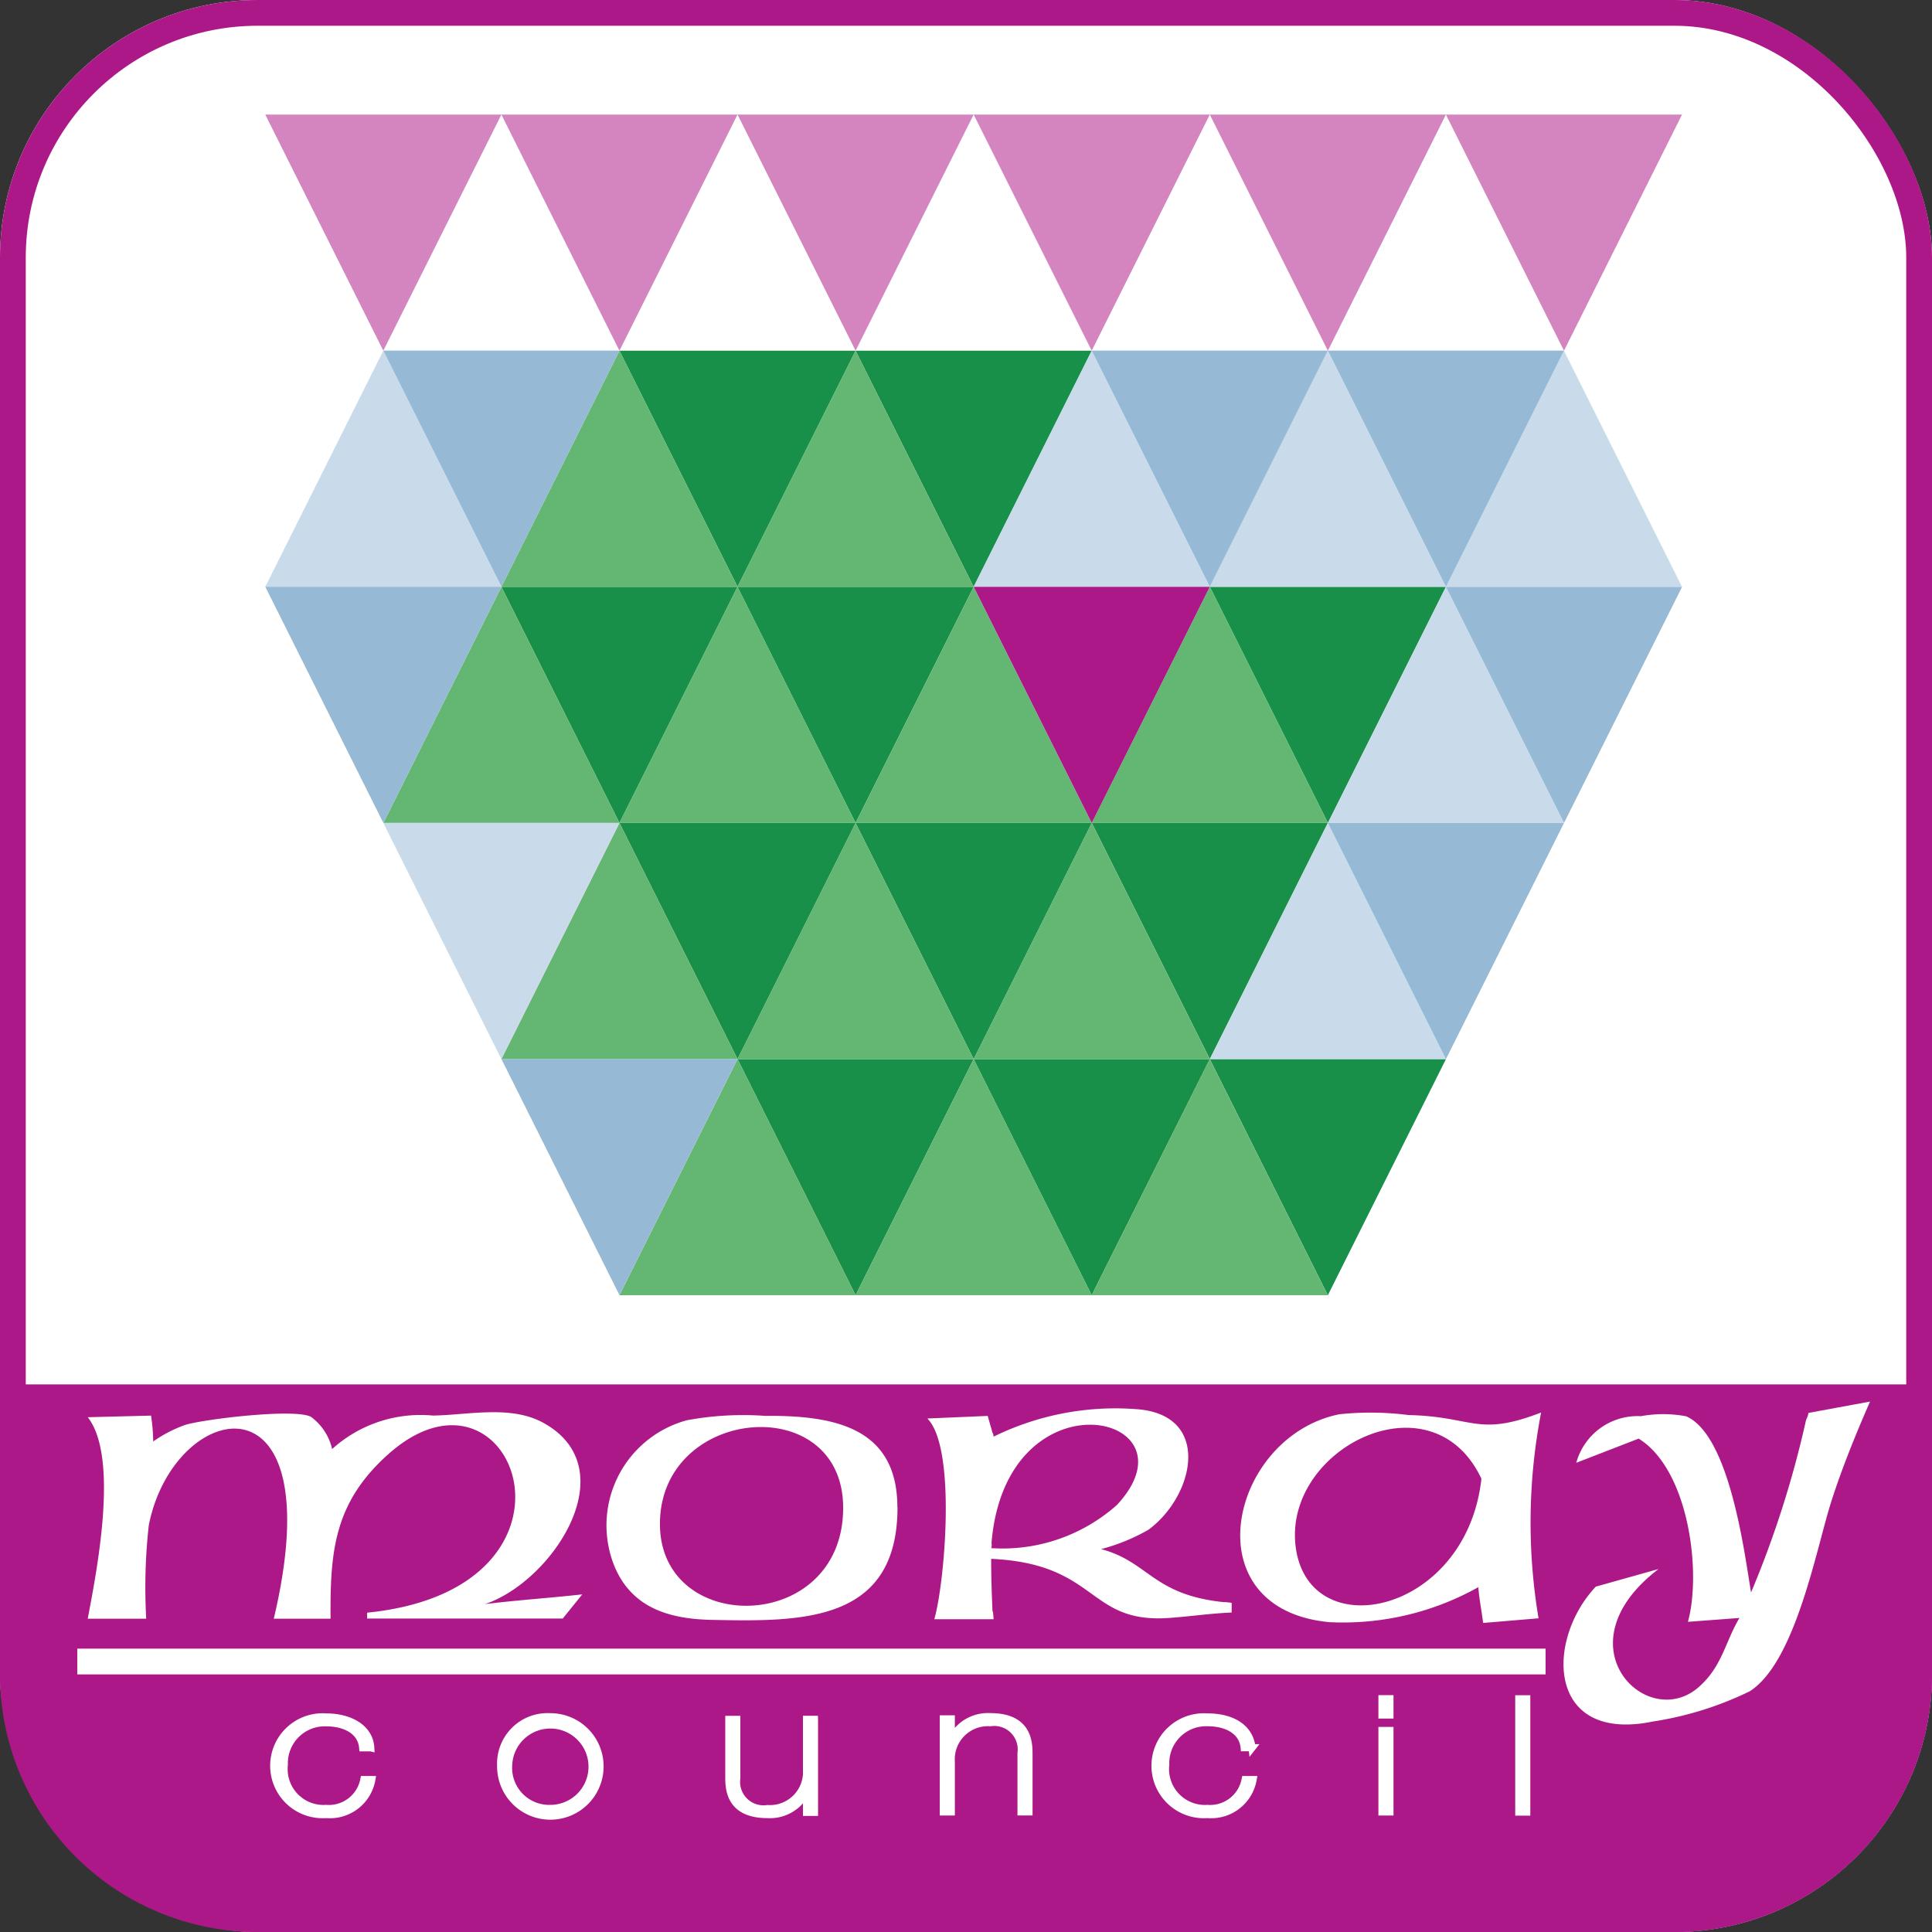 <svg xmlns="http://www.w3.org/2000/svg" width="75" height="75" viewBox="0 0 75 75"><rect x="0" y="0" width="75" height="75" fill="#333333" stroke="none"/><g transform="translate(-297 -115)"><g transform="translate(297 115)" fill="#fff" stroke="#ad1888" stroke-width="1"><rect width="75" height="75" rx="10" stroke="none"/><rect x="0.5" y="0.5" width="74" height="74" rx="9.5" fill="none"/></g><path d="M0,0H75a0,0,0,0,1,0,0V11A10,10,0,0,1,65,21H10A10,10,0,0,1,0,11V0A0,0,0,0,1,0,0Z" transform="translate(297 169)" fill="#ad1888"/><path d="M0,42.295H75v9.812H0V42.295Z" transform="translate(297 126.447)" fill="#ad1888"/><g transform="translate(-5.058 -7)"><path d="M41.032,16.51l-4.583,9.167L31.865,16.51l-4.583,9.167L22.7,16.51h9.167L27.282,7.344H45.615L41.032,16.51h0Zm-9.167,0h9.167L36.449,7.344,31.865,16.51Zm9.167,18.333H50.2l-4.583-9.167-4.583,9.167Zm-9.167,0h9.167l-4.583-9.167H54.782L50.2,34.844h9.167L54.782,44.01,50.2,34.844,45.615,44.01l-4.583-9.167L36.449,44.01l-4.583-9.167-4.583-9.167h9.167l-4.583,9.167h0ZM50.2,16.51h9.167l-4.583,9.167L50.2,16.51h0Z" transform="translate(298.823 128.27)" fill="#189049"/><path d="M37.36,25.677H28.194l4.583,9.167,4.583-9.167Zm13.75,9.167H41.944l4.583,9.167,4.583-9.167ZM37.36,25.677l4.583-9.167H32.777l4.583,9.167ZM23.61,16.51l4.583,9.167,4.583-9.167Zm9.167,18.333L37.36,44.01l4.583-9.167ZM28.194,44.01l4.583-9.167H23.61l4.583-9.167H19.027L23.61,16.51l4.583-9.167,4.583,9.167L37.36,7.344l4.583,9.167,4.583,9.167L51.11,16.51l4.583,9.167H37.36l4.583,9.167,4.583-9.167,4.583,9.167,4.583,9.167Z" transform="translate(297.912 128.27)" fill="#63b772"/><path d="M19.938,25.677h9.167l-4.583,9.167-4.583-9.167Zm36.667,0,4.583-9.167H42.855l4.583-9.167,4.583,9.167,4.583-9.167,4.583,9.167,4.583-9.167,4.583,9.167H61.188l4.583,9.167Zm-4.583,9.167,4.583-9.167,4.583,9.167ZM15.355,16.51l4.583-9.167,4.583,9.167Z" transform="translate(297 128.27)" fill="#c9dbea"/><path d="M56.605,7.341h9.167l-4.583,9.167L56.605,7.341h0Zm4.583,9.17h9.167l-4.583,9.167-4.583,9.167-4.583-9.167h9.167l-4.583-9.167h0Zm-13.75-9.17h9.167l-4.583,9.167L47.438,7.341h0Zm-27.5,0h9.167l-4.583,9.167-4.583,9.167-4.583-9.167h9.167L19.938,7.341h0Zm4.583,27.5h9.167l-4.583,9.167-4.583-9.167h0Z" transform="translate(297 128.27)" fill="#96bad6"/><path d="M61.188,0h9.167L65.772,9.167,61.188,0,56.605,9.167,52.022,0,47.438,9.167,42.855,0ZM24.522,0H42.855L38.272,9.167,33.688,0,29.105,9.167,24.522,0,19.938,9.167,15.355,0Z" transform="translate(297 126.447)" fill="#d485c0" fill-rule="evenodd"/><path d="M37.386,14.687h9.167l-4.583,9.167-4.583-9.167Z" transform="translate(302.469 130.093)" fill="#ad1888"/></g><g transform="translate(0.5)"><path d="M72.733,43.147v4.4h.311v-4.4Z" transform="translate(282.725 137.799)" fill="#fff" stroke="#fff" stroke-width="0.275"/><path d="M71.661,47.542V44.377H71.35v3.165Zm0-3.764v-.635H71.35v.635Z" transform="translate(278.797 137.799)" fill="#fff" stroke="#fff" stroke-width="0.275" fill-rule="evenodd"/><path d="M70.476,45.849c-.091-.823-.825-1.2-1.731-1.2a1.9,1.9,0,1,0,0,3.79,1.655,1.655,0,0,0,1.773-1.36h-.311A1.384,1.384,0,0,1,68.745,48.2a1.529,1.529,0,0,1-1.619-1.7,1.568,1.568,0,0,1,1.619-1.627c.761,0,1.366.33,1.424.971h.311Z" transform="translate(274.629 137.002)" fill="#fff" stroke="#fff" stroke-width="0.275"/><path d="M62.731,48.338h.311V46.385a1.421,1.421,0,0,1,1.512-1.511,1.046,1.046,0,0,1,1.193,1.179v2.283h.311V46.1c0-.443-.016-1.462-1.5-1.462a1.576,1.576,0,0,0-1.5.857h-.016v-.772h-.311v3.61h0Z" transform="translate(270.388 137.002)" fill="#fff" stroke="#fff" stroke-width="0.275"/><path d="M61.783,44.741h-.311v1.954a1.421,1.421,0,0,1-1.512,1.511,1.046,1.046,0,0,1-1.193-1.179V44.743h-.311v2.235c0,.443.016,1.462,1.5,1.462a1.576,1.576,0,0,0,1.5-.857h.016v.772h.311v-3.61h0Z" transform="translate(266.336 137.002)" fill="#fff" stroke="#fff" stroke-width="0.275"/><path d="M53.84,46.541a1.93,1.93,0,1,0,1.929-1.9,1.823,1.823,0,0,0-1.929,1.9Zm.311,0A1.619,1.619,0,1,1,55.77,48.2a1.573,1.573,0,0,1-1.619-1.663Z" transform="translate(262.095 137.002)" fill="#fff" stroke="#fff" stroke-width="0.275" fill-rule="evenodd"/><path d="M53.236,45.849c-.042-.781-.825-1.2-1.731-1.2a1.9,1.9,0,1,0,0,3.79,1.655,1.655,0,0,0,1.773-1.36h-.311A1.384,1.384,0,0,1,51.5,48.2a1.529,1.529,0,0,1-1.619-1.7A1.568,1.568,0,0,1,51.5,44.877c.761,0,1.366.33,1.421.971h.311Z" transform="translate(257.658 137.002)" fill="#fff" stroke="#fff" stroke-width="0.275"/><path d="M54.152,44.441c-.539,1.229-1.089,2.581-1.5,3.867-.57,1.768-1.379,6.246-3.172,7.376a13.081,13.081,0,0,1-3.753,1.172c-4.111.845-4.188-3.141-2.219-5.236l2.436-.684c-3.877,2.955-.467,6.329,1.54,4.6.928-.8,1.037-1.752,1.6-2.7l-2,.15c.534-1.928.036-5.909-1.913-7.112l-2.421.938a2.466,2.466,0,0,1,2.509-1.809,4.766,4.766,0,0,1,1.757.005c1.711.746,2.276,5.422,2.519,6.837a39.2,39.2,0,0,0,2.131-6.677c.021-.062.109-.238.088-.29l2.395-.441h0Z" transform="translate(314.941 124.973)" fill="#fff"/><path d="M14.336,44.793a7.1,7.1,0,0,1,.083,1,5.242,5.242,0,0,1,1.244-.643c.7-.218,4.256-.653,4.883-.311a2.145,2.145,0,0,1,.819,1.249,5.116,5.116,0,0,1,3.914-1.3c1.379-.021,3.017-.415,4.282.28,3.245,1.783.368,6.158-2.265,7.04,1.254-.156,2.519-.238,3.779-.378l-.757.938H22.723v-.228c9.258-.928,5.676-10.523.8-6.132-2.074,1.866-2.239,3.732-2.219,6.366H19.1c2.333-9.844-3.883-8.532-4.852-3.629a21.853,21.853,0,0,0-.1,3.629H11.878c.332-1.768,1.234-6.252,0-7.822l2.462-.062h0Z" transform="translate(288.028 125.164)" fill="#fff"/><path d="M31.746,48.31c0-4.557-7.045-3.96-7.112.56-.067,4.448,7.112,4.37,7.112-.56Zm2.11-.021c0,4.5-3.758,4.437-7.185,4.37-1.648-.031-3.095-.446-3.784-2.037a4.226,4.226,0,0,1,2.789-5.712,11.946,11.946,0,0,1,3.043-.171c2.628-.021,5.132.42,5.132,3.551h0Z" transform="translate(297.485 125.225)" fill="#fff"/><path d="M31.633,50a6.673,6.673,0,0,0,4.893-1.685c3.255-3.525-4.271-5.23-4.873,1.426-.01.083.021.187-.021.259ZM31.5,44.865l.187.658c.026.016.041.124.041.15a10.721,10.721,0,0,1,5.536-1.068c2.95.2,2.281,3.354.477,4.681a7.508,7.508,0,0,1-1.84.752c1.851.487,2,1.773,4.759,2.058a1.582,1.582,0,0,1,.311.031V52.5c-.783.031-1.6.15-2.379.207-3.245.254-2.758-2.1-6.957-2.291,0,.679.021,1.348.052,2.032.026,0,.041.27.041.311h-2.3c.4-1.374.871-6.646-.27-7.791l2.338-.1h0Z" transform="translate(303.342 125.098)" fill="#fff"/><path d="M44.964,47.241c-1.9-4.033-7.558-1.244-7.226,2.5.363,4.064,6.63,2.846,7.226-2.5Zm2.317-2.571a22.491,22.491,0,0,0-.1,7.988l-2.151.181c-.057-.467-.15-.912-.187-1.389a10.743,10.743,0,0,1-5.785,1.358c-5.4-.513-3.857-7.221.394-8.071a11.57,11.57,0,0,1,2.68.031c2.535.057,2.67.861,5.153-.1Z" transform="translate(309.045 125.164)" fill="#fff"/><line x2="57" transform="translate(299.5 179.5)" fill="none" stroke="#fff" stroke-width="1"/></g></g></svg>